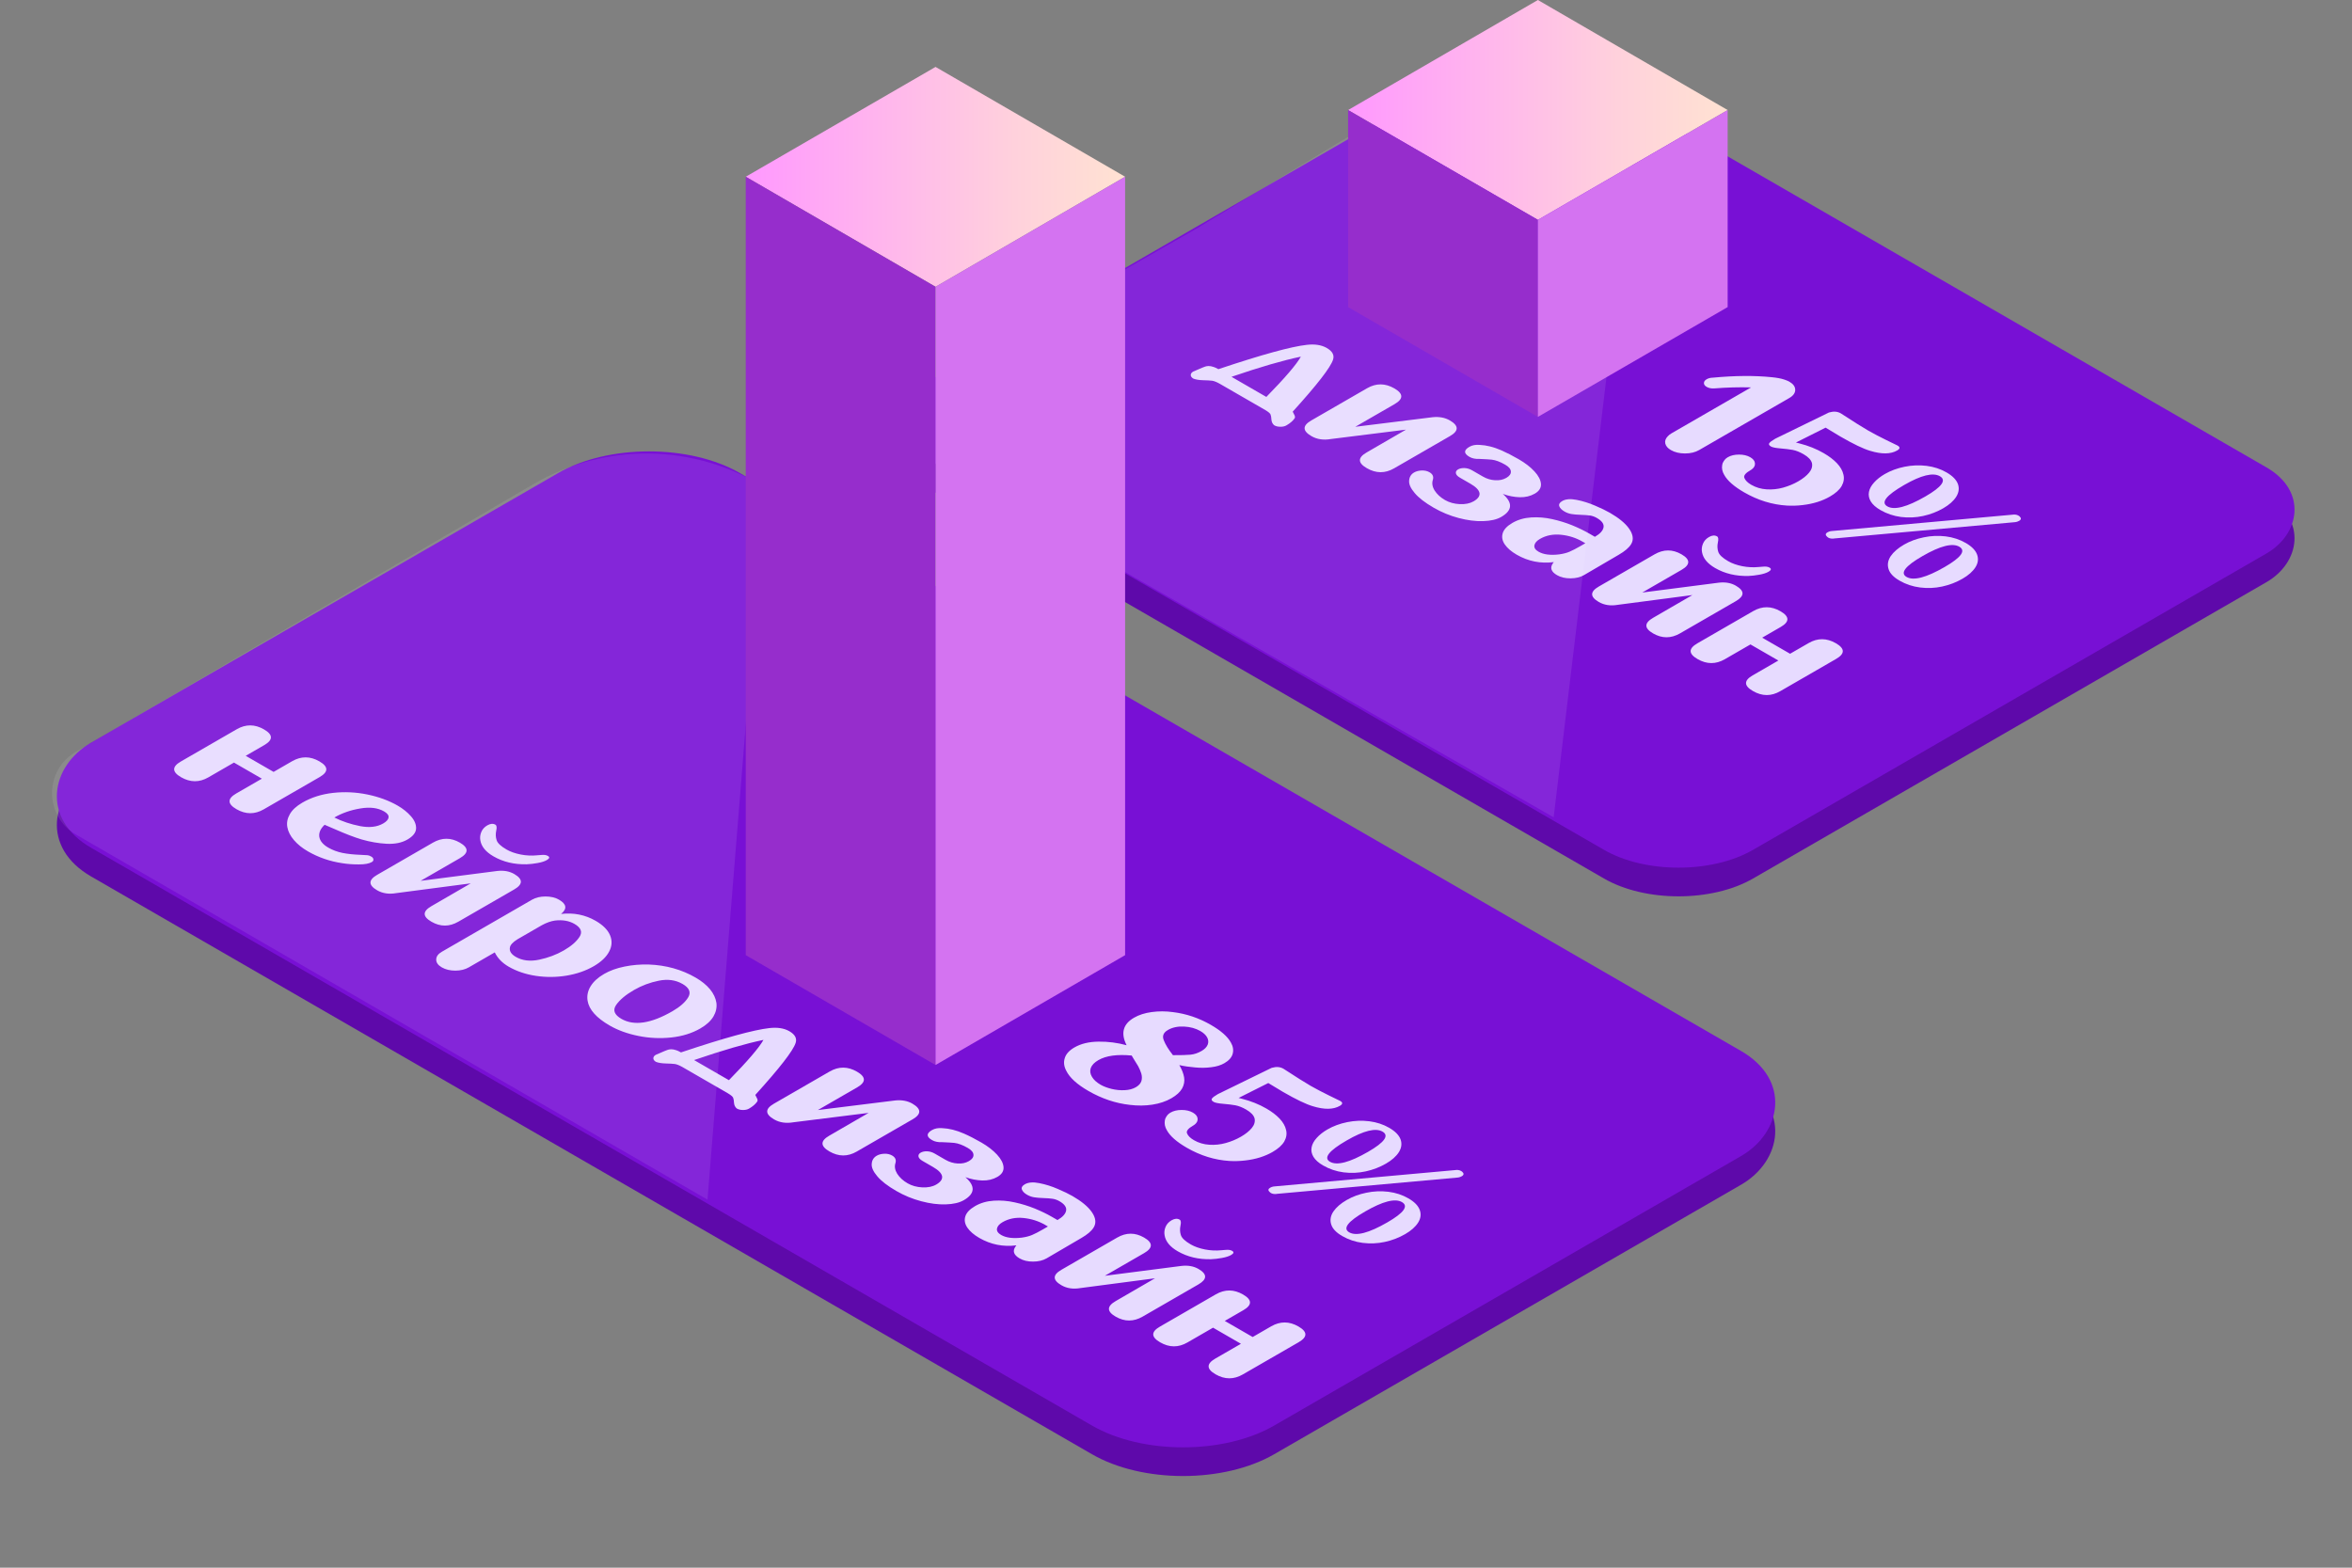 <?xml version="1.0" encoding="UTF-8"?> <svg xmlns="http://www.w3.org/2000/svg" width="246" height="164" viewBox="0 0 246 164" fill="none"><rect x="0" y="0" width="246" height="164" fill="#808080" stroke="none"/> <rect width="98.794" height="80.015" rx="9" transform="matrix(0.866 0.5 -0.866 0.5 159.297 7)" fill="#5E09AA"></rect> <rect width="98.794" height="80.015" rx="9" transform="matrix(0.866 0.5 -0.866 0.5 159.297 4)" fill="#7810D5"></rect> <rect width="142.884" height="78.382" rx="11" transform="matrix(0.866 0.5 -0.866 0.5 67.882 47)" fill="#5E09AA"></rect> <rect width="142.884" height="78.382" rx="11" transform="matrix(0.866 0.5 -0.866 0.5 67.882 44)" fill="#7810D5"></rect> <path d="M33.404 79.648C34.362 80.201 34.37 80.75 33.429 81.293L27.585 84.667C26.643 85.211 25.693 85.206 24.735 84.652C23.776 84.099 23.768 83.551 24.709 83.007L27.39 81.459L24.472 79.775L21.791 81.323C20.85 81.866 19.9 81.861 18.941 81.308C17.983 80.755 17.974 80.206 18.916 79.662L24.76 76.289C25.702 75.745 26.652 75.75 27.61 76.303C28.569 76.857 28.577 77.405 27.636 77.949L25.699 79.067L28.617 80.751L30.553 79.633C31.495 79.09 32.445 79.094 33.404 79.648ZM34.968 85.522C35.786 85.928 36.682 86.228 37.658 86.42C38.627 86.609 39.437 86.516 40.085 86.142C40.429 85.943 40.615 85.731 40.643 85.507C40.666 85.285 40.508 85.077 40.169 84.882C39.521 84.508 38.695 84.405 37.691 84.574C36.682 84.74 35.774 85.056 34.968 85.522ZM33.953 86.283C33.525 86.68 33.339 87.097 33.395 87.533C33.463 87.969 33.776 88.349 34.334 88.671C34.779 88.928 35.275 89.113 35.822 89.227C36.369 89.335 37.009 89.401 37.742 89.427C38.097 89.444 38.334 89.457 38.453 89.467C38.56 89.476 38.692 89.527 38.85 89.618C38.974 89.689 39.042 89.784 39.053 89.901C39.07 90.015 39.014 90.109 38.884 90.184C38.596 90.35 38.14 90.432 37.514 90.428C36.894 90.428 36.333 90.388 35.831 90.306C34.523 90.118 33.31 89.701 32.194 89.056C31.608 88.718 31.126 88.329 30.748 87.889C30.37 87.45 30.139 86.998 30.054 86.532C29.97 86.073 30.057 85.619 30.317 85.17C30.57 84.724 31.01 84.32 31.636 83.959C32.578 83.415 33.649 83.077 34.85 82.944C36.045 82.813 37.237 82.87 38.427 83.114C39.623 83.362 40.68 83.751 41.599 84.281C42.151 84.6 42.614 84.971 42.986 85.395C43.358 85.818 43.535 86.246 43.519 86.679C43.496 87.108 43.194 87.491 42.614 87.826C42.027 88.165 41.303 88.313 40.44 88.27C39.577 88.222 38.709 88.072 37.835 87.821C37.435 87.701 37.015 87.556 36.575 87.387C36.141 87.221 35.664 87.024 35.146 86.796C34.616 86.568 34.218 86.397 33.953 86.283ZM50.242 87.924C50.186 87.631 50.217 87.339 50.335 87.05C50.454 86.754 50.665 86.517 50.97 86.342C51.291 86.156 51.573 86.133 51.815 86.273C51.951 86.352 51.979 86.563 51.9 86.908C51.827 87.25 51.841 87.577 51.942 87.889C52.038 88.199 52.382 88.524 52.974 88.866C53.386 89.104 53.882 89.279 54.463 89.393C55.038 89.504 55.604 89.532 56.163 89.476C56.332 89.463 56.475 89.452 56.594 89.442C56.729 89.429 56.856 89.427 56.974 89.437C57.099 89.45 57.208 89.484 57.304 89.54C57.519 89.663 57.482 89.808 57.194 89.974C56.969 90.105 56.65 90.207 56.239 90.282C55.827 90.357 55.447 90.401 55.097 90.414C53.789 90.446 52.627 90.17 51.612 89.584C50.812 89.121 50.355 88.568 50.242 87.924ZM53.778 91.429C54.714 91.97 54.711 92.512 53.769 93.055L47.942 96.419C47 96.963 46.062 96.965 45.126 96.424C44.184 95.88 44.184 95.337 45.126 94.793L49.236 92.411L41.447 93.431C40.685 93.565 40.02 93.467 39.451 93.138C38.515 92.598 38.515 92.058 39.451 91.517L45.278 88.153C46.219 87.61 47.158 87.608 48.094 88.148C49.036 88.692 49.036 89.236 48.094 89.779L43.992 92.147L52.027 91.112C52.703 91.04 53.287 91.146 53.778 91.429ZM60.087 96.654C59.517 96.325 58.835 96.208 58.04 96.302C57.623 96.361 57.172 96.52 56.687 96.781L54.133 98.255C53.631 98.564 53.363 98.859 53.329 99.139C53.267 99.507 53.473 99.827 53.947 100.101C54.635 100.498 55.452 100.595 56.399 100.394C57.341 100.195 58.201 99.871 58.979 99.422C59.746 98.979 60.293 98.504 60.62 97.996C60.941 97.492 60.763 97.044 60.087 96.654ZM46.208 101.199C45.819 100.975 45.624 100.703 45.624 100.384C45.624 100.065 45.822 99.791 46.217 99.564L55.638 94.124C56.033 93.897 56.507 93.783 57.059 93.783C57.612 93.783 58.082 93.895 58.471 94.12C59.266 94.579 59.337 95.075 58.683 95.609C60.002 95.459 61.209 95.7 62.303 96.331C63.069 96.774 63.571 97.279 63.808 97.845C64.045 98.418 64.011 98.987 63.707 99.554C63.408 100.123 62.872 100.631 62.1 101.077C61.271 101.556 60.324 101.884 59.258 102.063C58.187 102.239 57.118 102.247 56.053 102.088C54.987 101.928 54.037 101.608 53.202 101.126C52.532 100.739 52.047 100.241 51.748 99.632L49.041 101.194C48.647 101.422 48.176 101.538 47.629 101.541C47.076 101.541 46.603 101.427 46.208 101.199ZM64.992 106.585C66.311 107.346 68.093 107.079 70.337 105.784C71.127 105.328 71.676 104.842 71.986 104.324C72.291 103.803 72.094 103.341 71.394 102.937C70.673 102.521 69.847 102.405 68.916 102.591C67.986 102.776 67.118 103.102 66.311 103.567C65.443 104.068 64.82 104.591 64.442 105.134C64.07 105.675 64.254 106.158 64.992 106.585ZM63.766 107.283C62.379 106.482 61.609 105.618 61.457 104.69C61.372 104.16 61.48 103.652 61.778 103.167C62.077 102.682 62.548 102.254 63.191 101.883C63.788 101.538 64.496 101.282 65.314 101.116C66.137 100.947 66.988 100.875 67.868 100.901C69.666 100.97 71.296 101.425 72.756 102.268C73.382 102.63 73.884 103.037 74.261 103.489C74.634 103.945 74.856 104.418 74.93 104.91C74.992 105.401 74.887 105.878 74.617 106.34C74.34 106.806 73.884 107.223 73.247 107.59C72.373 108.095 71.361 108.409 70.21 108.533C69.049 108.656 67.901 108.603 66.768 108.372C65.624 108.14 64.623 107.778 63.766 107.283ZM79.852 108.787C78.008 109.167 75.589 109.871 72.595 110.896L76.24 113C78.191 111.008 79.395 109.604 79.852 108.787ZM79.201 115.236C79.015 115.507 78.727 115.754 78.338 115.979C78.169 116.076 77.957 116.123 77.704 116.12C77.456 116.12 77.241 116.068 77.061 115.964C76.892 115.821 76.796 115.629 76.773 115.388C76.762 115.147 76.731 114.963 76.68 114.836C76.635 114.719 76.455 114.566 76.139 114.377L71.361 111.618C71.034 111.436 70.769 111.332 70.566 111.306C70.351 111.28 70.033 111.262 69.61 111.252C69.193 111.239 68.86 111.184 68.612 111.086C68.431 110.982 68.338 110.857 68.333 110.71C68.338 110.564 68.423 110.443 68.587 110.349C69.359 110.007 69.816 109.822 69.957 109.792C70.103 109.76 70.264 109.758 70.439 109.788C70.675 109.846 70.839 109.898 70.929 109.944L71.225 110.095C75.758 108.578 78.84 107.73 80.469 107.551C81.287 107.457 81.966 107.556 82.507 107.849L82.567 107.883C83.153 108.222 83.37 108.627 83.218 109.099C82.959 109.913 81.552 111.727 78.998 114.543C79.094 114.716 79.158 114.844 79.192 114.929C79.249 115.059 79.251 115.162 79.201 115.236ZM95.422 115.451C96.381 116.005 96.389 116.553 95.447 117.097L89.603 120.47C88.662 121.014 87.712 121.009 86.753 120.456C85.795 119.902 85.786 119.354 86.728 118.81L90.847 116.423L82.99 117.404C82.217 117.538 81.543 117.438 80.968 117.106C80.01 116.553 80.001 116.005 80.943 115.461L86.778 112.092C87.72 111.548 88.67 111.553 89.629 112.107C90.587 112.66 90.596 113.209 89.654 113.752L85.544 116.125L93.646 115.119C94.334 115.054 94.926 115.165 95.422 115.451ZM100.97 123.146C102.036 124.074 101.982 124.876 100.809 125.553C100.341 125.823 99.71 125.97 98.915 125.993C98.126 126.019 97.271 125.91 96.352 125.665C95.439 125.425 94.571 125.066 93.748 124.591C92.834 124.064 92.169 123.55 91.751 123.048C91.329 122.55 91.137 122.114 91.176 121.74C91.205 121.366 91.379 121.086 91.701 120.9C91.915 120.776 92.18 120.708 92.496 120.695C92.806 120.685 93.076 120.747 93.308 120.881C93.635 121.069 93.753 121.326 93.663 121.652C93.539 122.017 93.598 122.396 93.841 122.79C94.094 123.183 94.455 123.515 94.923 123.786C95.368 124.043 95.882 124.186 96.462 124.215C97.049 124.241 97.534 124.144 97.917 123.922C98.379 123.655 98.585 123.364 98.534 123.048C98.472 122.733 98.157 122.41 97.587 122.082L96.496 121.452C96.237 121.302 96.093 121.144 96.065 120.978C96.042 120.815 96.118 120.684 96.293 120.583C96.474 120.479 96.702 120.431 96.978 120.441C97.249 120.454 97.511 120.534 97.765 120.68L98.89 121.33C99.296 121.564 99.721 121.693 100.167 121.715C100.612 121.745 101.004 121.662 101.342 121.466C101.681 121.271 101.838 121.047 101.816 120.793C101.799 120.542 101.602 120.308 101.224 120.09C100.7 119.787 100.232 119.611 99.82 119.562C99.572 119.536 99.138 119.51 98.517 119.484C98.112 119.504 97.768 119.432 97.486 119.269C96.877 118.918 96.874 118.568 97.477 118.22C97.77 118.05 98.129 117.984 98.551 118.019C99.267 118.049 100.023 118.237 100.818 118.586C101.382 118.833 101.988 119.144 102.636 119.518C103.313 119.909 103.863 120.334 104.285 120.793C104.708 121.252 104.934 121.688 104.962 122.101C104.99 122.515 104.776 122.853 104.319 123.117C103.857 123.384 103.33 123.509 102.738 123.493C102.157 123.476 101.568 123.361 100.97 123.146ZM109.605 128.307L109.292 128.126C108.621 127.739 107.874 127.503 107.051 127.418C106.234 127.337 105.503 127.482 104.861 127.853C104.522 128.048 104.328 128.271 104.277 128.522C104.232 128.776 104.376 128.998 104.708 129.191C105.221 129.487 105.938 129.581 106.857 129.474C107.302 129.412 107.668 129.317 107.956 129.191C108.249 129.067 108.616 128.878 109.056 128.624L109.605 128.307ZM113.098 129.513L109.47 131.637C109.075 131.865 108.602 131.978 108.049 131.978C107.502 131.982 107.034 131.871 106.645 131.646C106.031 131.292 105.884 130.882 106.205 130.416L106.307 130.279C104.92 130.455 103.626 130.196 102.425 129.503C101.867 129.181 101.452 128.824 101.182 128.434C100.917 128.046 100.843 127.656 100.962 127.262C101.08 126.862 101.421 126.499 101.985 126.173C102.56 125.841 103.214 125.652 103.947 125.607C104.669 125.561 105.396 125.62 106.129 125.783C106.857 125.942 107.556 126.157 108.227 126.427C108.892 126.7 109.49 126.99 110.02 127.296L110.603 127.633C111.145 127.321 111.446 126.99 111.508 126.642C111.57 126.294 111.339 125.968 110.815 125.665C110.583 125.532 110.344 125.446 110.096 125.407C109.853 125.371 109.529 125.346 109.123 125.333C108.728 125.32 108.404 125.293 108.151 125.25C107.897 125.208 107.654 125.12 107.423 124.987C107.141 124.824 106.961 124.642 106.882 124.44C106.809 124.235 106.91 124.053 107.186 123.893C107.553 123.681 108.058 123.641 108.7 123.771C109.349 123.898 109.989 124.098 110.62 124.372C111.263 124.645 111.779 124.894 112.168 125.119C113.121 125.669 113.792 126.222 114.181 126.779C114.282 126.928 114.356 127.052 114.401 127.15C114.621 127.615 114.618 128.033 114.392 128.404C114.172 128.772 113.741 129.142 113.098 129.513ZM121.809 129.239C121.753 128.946 121.784 128.655 121.902 128.365C122.021 128.069 122.232 127.833 122.537 127.657C122.858 127.472 123.14 127.449 123.382 127.589C123.518 127.667 123.546 127.879 123.467 128.224C123.394 128.566 123.408 128.893 123.509 129.205C123.605 129.514 123.949 129.84 124.541 130.182C124.953 130.419 125.449 130.595 126.03 130.709C126.605 130.82 127.171 130.847 127.73 130.792C127.899 130.779 128.043 130.768 128.161 130.758C128.296 130.745 128.423 130.743 128.542 130.753C128.666 130.766 128.775 130.8 128.871 130.855C129.086 130.979 129.049 131.124 128.761 131.29C128.536 131.42 128.217 131.523 127.806 131.598C127.394 131.672 127.014 131.716 126.664 131.729C125.356 131.762 124.194 131.485 123.179 130.899C122.379 130.437 121.922 129.884 121.809 129.239ZM125.345 132.745C126.281 133.285 126.278 133.827 125.336 134.371L119.509 137.735C118.567 138.278 117.629 138.28 116.693 137.74C115.751 137.196 115.751 136.653 116.693 136.109L120.803 133.726L113.014 134.747C112.252 134.88 111.587 134.783 111.018 134.454C110.082 133.914 110.082 133.373 111.018 132.833L116.845 129.469C117.786 128.925 118.725 128.924 119.661 129.464C120.603 130.008 120.603 130.551 119.661 131.095L115.559 133.463L123.594 132.428C124.27 132.356 124.854 132.462 125.345 132.745ZM135.806 138.765C136.765 139.318 136.773 139.867 135.832 140.411L129.988 143.784C129.046 144.328 128.096 144.323 127.138 143.77C126.179 143.216 126.171 142.668 127.112 142.124L129.793 140.577L126.875 138.892L124.194 140.44C123.253 140.983 122.303 140.979 121.344 140.425C120.386 139.872 120.377 139.323 121.319 138.78L127.163 135.406C128.105 134.862 129.055 134.867 130.013 135.421C130.972 135.974 130.98 136.522 130.038 137.066L128.102 138.184L131.02 139.869L132.956 138.75C133.898 138.207 134.848 138.212 135.806 138.765Z" fill="#E7DBFF"></path> <path d="M136.06 37.31C134.217 37.691 131.798 38.394 128.804 39.419L132.449 41.524C134.4 39.532 135.604 38.127 136.06 37.31ZM135.409 43.76C135.223 44.03 134.936 44.277 134.547 44.502C134.377 44.6 134.166 44.647 133.912 44.644C133.664 44.644 133.45 44.592 133.269 44.487C133.1 44.344 133.004 44.152 132.982 43.911C132.971 43.67 132.94 43.486 132.889 43.359C132.844 43.242 132.663 43.089 132.348 42.901L127.569 40.142C127.242 39.96 126.977 39.855 126.774 39.829C126.56 39.803 126.241 39.785 125.818 39.776C125.401 39.763 125.069 39.707 124.82 39.61C124.64 39.506 124.547 39.38 124.541 39.234C124.547 39.087 124.632 38.967 124.795 38.873C125.568 38.531 126.024 38.345 126.165 38.316C126.312 38.283 126.472 38.282 126.647 38.311C126.884 38.37 127.048 38.422 127.138 38.467L127.434 38.619C131.967 37.102 135.048 36.254 136.678 36.075C137.495 35.98 138.175 36.08 138.716 36.373L138.775 36.407C139.362 36.745 139.579 37.151 139.426 37.623C139.167 38.436 137.76 40.251 135.206 43.066C135.302 43.239 135.367 43.368 135.401 43.452C135.457 43.582 135.46 43.685 135.409 43.76ZM151.631 43.975C152.589 44.528 152.598 45.077 151.656 45.62L145.812 48.994C144.87 49.538 143.92 49.533 142.962 48.979C142.003 48.426 141.995 47.877 142.936 47.334L147.055 44.946L139.198 45.928C138.426 46.061 137.752 45.962 137.177 45.63C136.218 45.077 136.21 44.528 137.151 43.984L142.987 40.615C143.929 40.072 144.879 40.077 145.837 40.63C146.796 41.184 146.804 41.732 145.863 42.276L141.752 44.648L149.855 43.643C150.542 43.578 151.134 43.688 151.631 43.975ZM157.179 51.669C158.244 52.597 158.191 53.4 157.018 54.077C156.55 54.347 155.919 54.493 155.124 54.516C154.334 54.542 153.48 54.433 152.561 54.189C151.648 53.948 150.779 53.59 149.956 53.115C149.043 52.587 148.377 52.073 147.96 51.572C147.537 51.074 147.345 50.638 147.385 50.263C147.413 49.889 147.588 49.609 147.909 49.423C148.124 49.3 148.389 49.231 148.704 49.218C149.014 49.209 149.285 49.271 149.516 49.404C149.843 49.593 149.962 49.85 149.871 50.175C149.747 50.54 149.807 50.919 150.049 51.313C150.303 51.707 150.664 52.039 151.132 52.309C151.577 52.566 152.09 52.709 152.671 52.739C153.257 52.765 153.742 52.667 154.126 52.446C154.588 52.179 154.794 51.888 154.743 51.572C154.681 51.256 154.365 50.934 153.796 50.605L152.705 49.975C152.445 49.825 152.302 49.668 152.273 49.502C152.251 49.339 152.327 49.207 152.502 49.106C152.682 49.002 152.91 48.955 153.187 48.965C153.457 48.978 153.72 49.057 153.973 49.204L155.098 49.853C155.504 50.088 155.93 50.216 156.375 50.239C156.821 50.268 157.213 50.185 157.551 49.99C157.889 49.795 158.047 49.57 158.024 49.316C158.008 49.066 157.81 48.831 157.432 48.613C156.908 48.31 156.44 48.135 156.028 48.086C155.78 48.06 155.346 48.034 154.726 48.008C154.32 48.027 153.976 47.956 153.694 47.793C153.085 47.441 153.082 47.091 153.686 46.743C153.979 46.574 154.337 46.507 154.76 46.543C155.476 46.572 156.231 46.761 157.026 47.109C157.59 47.357 158.196 47.667 158.845 48.042C159.521 48.432 160.071 48.857 160.494 49.316C160.917 49.775 161.142 50.211 161.171 50.625C161.199 51.038 160.985 51.377 160.528 51.64C160.065 51.907 159.538 52.032 158.946 52.016C158.366 52 157.776 51.884 157.179 51.669ZM165.814 56.83L165.501 56.65C164.83 56.262 164.083 56.026 163.26 55.942C162.442 55.86 161.712 56.005 161.069 56.376C160.731 56.572 160.536 56.794 160.486 57.045C160.44 57.299 160.584 57.522 160.917 57.714C161.43 58.01 162.146 58.105 163.065 57.997C163.511 57.935 163.877 57.841 164.165 57.714C164.458 57.59 164.824 57.401 165.264 57.148L165.814 56.83ZM169.307 58.036L165.678 60.16C165.284 60.388 164.81 60.502 164.258 60.502C163.711 60.505 163.243 60.395 162.854 60.17C162.239 59.815 162.092 59.405 162.414 58.94L162.515 58.803C161.128 58.979 159.834 58.72 158.633 58.026C158.075 57.704 157.661 57.348 157.39 56.957C157.125 56.57 157.052 56.179 157.17 55.785C157.289 55.385 157.63 55.022 158.194 54.697C158.769 54.365 159.423 54.176 160.156 54.13C160.877 54.085 161.605 54.143 162.338 54.306C163.065 54.465 163.764 54.68 164.435 54.95C165.101 55.224 165.698 55.514 166.228 55.82L166.812 56.157C167.353 55.844 167.655 55.514 167.717 55.165C167.779 54.817 167.548 54.492 167.023 54.189C166.792 54.055 166.552 53.969 166.304 53.93C166.062 53.894 165.738 53.87 165.332 53.857C164.937 53.844 164.613 53.816 164.359 53.774C164.105 53.731 163.863 53.644 163.632 53.51C163.35 53.347 163.169 53.165 163.09 52.963C163.017 52.758 163.119 52.576 163.395 52.416C163.761 52.205 164.266 52.164 164.909 52.294C165.557 52.421 166.197 52.622 166.829 52.895C167.471 53.168 167.987 53.417 168.376 53.642C169.329 54.192 170 54.745 170.389 55.302C170.491 55.452 170.564 55.575 170.609 55.673C170.829 56.139 170.826 56.557 170.601 56.928C170.381 57.296 169.949 57.665 169.307 58.036ZM178.018 57.763C177.961 57.47 177.993 57.179 178.111 56.889C178.229 56.593 178.441 56.357 178.745 56.181C179.067 55.995 179.349 55.973 179.591 56.113C179.726 56.191 179.754 56.402 179.676 56.747C179.602 57.089 179.616 57.416 179.718 57.729C179.814 58.038 180.158 58.363 180.75 58.705C181.161 58.943 181.657 59.118 182.238 59.233C182.813 59.343 183.38 59.371 183.938 59.316C184.107 59.303 184.251 59.291 184.369 59.281C184.505 59.268 184.632 59.267 184.75 59.276C184.874 59.289 184.984 59.324 185.08 59.379C185.294 59.503 185.257 59.648 184.97 59.813C184.744 59.944 184.426 60.046 184.014 60.121C183.603 60.196 183.222 60.24 182.872 60.253C181.564 60.285 180.403 60.009 179.388 59.423C178.587 58.961 178.131 58.407 178.018 57.763ZM181.553 61.269C182.489 61.809 182.486 62.351 181.545 62.894L175.717 66.258C174.776 66.802 173.837 66.804 172.901 66.263C171.96 65.72 171.96 65.176 172.901 64.632L177.011 62.25L169.222 63.27C168.461 63.404 167.796 63.306 167.226 62.977C166.29 62.437 166.29 61.897 167.226 61.356L173.053 57.992C173.995 57.449 174.934 57.447 175.87 57.987C176.811 58.531 176.811 59.075 175.87 59.618L171.768 61.986L179.802 60.951C180.479 60.88 181.063 60.985 181.553 61.269ZM192.015 67.289C192.973 67.842 192.982 68.39 192.04 68.934L186.196 72.308C185.255 72.851 184.305 72.847 183.346 72.293C182.388 71.74 182.379 71.191 183.321 70.648L186.002 69.1L183.084 67.415L180.403 68.963C179.461 69.507 178.511 69.502 177.553 68.949C176.594 68.395 176.586 67.847 177.527 67.303L183.371 63.929C184.313 63.386 185.263 63.391 186.222 63.944C187.18 64.497 187.189 65.046 186.247 65.59L184.31 66.708L187.228 68.392L189.165 67.274C190.106 66.73 191.056 66.735 192.015 67.289Z" fill="#E7DBFF"></path> <path d="M55.786 50.647L7.919 78.659C4.609 80.595 4.622 85.383 7.941 87.303L74 125.5L80 51C72.622 46.389 63.295 46.253 55.786 50.647Z" fill="white" fill-opacity="0.09"></path> <path d="M162.5 85.5L171.5 10.5C164.836 5.653 155.914 5.277 148.866 9.546L125 24L97.591 39.663C94.233 41.581 94.231 46.422 97.587 48.343L162.5 85.5Z" fill="white" fill-opacity="0.09"></path> <path d="M97.85 30L78 18.488L97.85 7L117.676 18.488L97.85 30Z" fill="url(#paint0_linear_39_1227)"></path> <path d="M97.85 111.411L78 99.922V18.488L97.85 30V111.411Z" fill="#962DCC"></path> <path d="M117.676 99.922L97.85 111.411V30L117.676 18.488V99.922Z" fill="#D473F1"></path> <path d="M160.85 23L141 11.512L160.85 0L180.699 11.512L160.85 23Z" fill="url(#paint1_linear_39_1227)"></path> <path d="M160.85 43.613L141 32.125V11.512L160.85 23V43.613Z" fill="#962DCC"></path> <path d="M180.699 32.125L160.85 43.613V23L180.699 11.512V32.125Z" fill="#D473F1"></path> <path d="M122.68 110.384C123.509 110.387 124.118 110.371 124.507 110.335C124.902 110.296 125.291 110.166 125.674 109.945C126.001 109.756 126.215 109.535 126.317 109.281C126.413 109.03 126.393 108.778 126.258 108.524C126.122 108.277 125.886 108.055 125.547 107.86C125.062 107.58 124.493 107.424 123.839 107.391C123.185 107.359 122.624 107.478 122.156 107.748C121.682 108.021 121.538 108.381 121.724 108.827C121.894 109.269 122.212 109.789 122.68 110.384ZM118.367 110.423C116.85 110.277 115.689 110.436 114.882 110.902C114.471 111.139 114.206 111.413 114.087 111.722C113.98 112.031 114.023 112.342 114.214 112.655C114.395 112.961 114.694 113.234 115.111 113.475C115.415 113.651 115.799 113.797 116.261 113.914C116.723 114.025 117.183 114.069 117.64 114.046C118.096 114.023 118.482 113.921 118.798 113.738C119.108 113.559 119.303 113.343 119.382 113.089C119.455 112.838 119.449 112.572 119.365 112.288C119.275 112.015 119.168 111.764 119.043 111.536C118.914 111.325 118.736 111.037 118.511 110.672L118.367 110.423ZM123.348 111.424C123.613 111.877 123.78 112.301 123.847 112.699C123.915 113.096 123.847 113.483 123.644 113.861C123.436 114.235 123.061 114.578 122.519 114.891C121.95 115.22 121.288 115.442 120.532 115.56C119.776 115.677 118.99 115.685 118.172 115.584C116.678 115.418 115.232 114.931 113.834 114.124C112.65 113.441 111.88 112.739 111.525 112.02C111.282 111.567 111.229 111.126 111.364 110.697C111.494 110.264 111.832 109.889 112.379 109.574C113.061 109.18 113.901 108.978 114.899 108.968C115.892 108.955 116.87 109.081 117.834 109.344C117.197 108.091 117.456 107.131 118.612 106.464C119.125 106.167 119.743 105.97 120.464 105.873C121.197 105.775 121.933 105.777 122.672 105.878C124.07 106.047 125.395 106.493 126.647 107.215C127.701 107.824 128.397 108.438 128.736 109.056C128.967 109.45 129.032 109.842 128.93 110.233C128.829 110.617 128.538 110.947 128.059 111.224C127.687 111.439 127.23 111.579 126.689 111.644C126.148 111.716 125.587 111.724 125.006 111.668C124.431 111.623 123.878 111.541 123.348 111.424ZM124.126 120.066C123.072 119.458 122.379 118.849 122.046 118.24C121.843 117.902 121.772 117.558 121.834 117.21C121.846 117.086 121.894 116.961 121.978 116.834L122.088 116.673C122.173 116.565 122.283 116.473 122.418 116.395C122.739 116.209 123.131 116.116 123.594 116.116C124.056 116.116 124.448 116.209 124.769 116.395C125.079 116.574 125.243 116.785 125.26 117.029C125.288 117.273 125.167 117.493 124.896 117.688L124.795 117.747C124.27 118.05 124.056 118.32 124.152 118.558C124.253 118.818 124.493 119.057 124.871 119.275C125.361 119.558 125.897 119.718 126.478 119.754C127.064 119.793 127.642 119.733 128.211 119.573C128.781 119.414 129.308 119.194 129.793 118.914C130.283 118.631 130.661 118.328 130.926 118.006C131.191 117.684 131.29 117.353 131.222 117.015C131.138 116.679 130.844 116.367 130.343 116.077C129.942 115.846 129.565 115.696 129.209 115.628C128.865 115.566 128.437 115.514 127.924 115.472C127.422 115.429 127.095 115.364 126.943 115.276C126.74 115.159 126.678 115.042 126.757 114.925C126.836 114.808 127.044 114.652 127.383 114.456L132.981 111.722L133.049 111.702C133.5 111.572 133.898 111.606 134.242 111.805C135.555 112.661 136.508 113.26 137.1 113.602C137.371 113.758 137.67 113.921 137.997 114.09C138.324 114.259 138.651 114.425 138.978 114.588C139.31 114.754 139.711 114.949 140.179 115.174C140.461 115.337 140.447 115.508 140.136 115.687C139.454 116.08 138.513 116.093 137.312 115.726C136.596 115.514 135.558 115.016 134.199 114.232L132.652 113.299L129.548 114.857L129.911 114.949C130.836 115.184 131.682 115.522 132.449 115.965C133.012 116.29 133.475 116.642 133.836 117.02C134.196 117.404 134.422 117.797 134.512 118.201C134.614 118.605 134.552 119.008 134.326 119.412C134.095 119.806 133.686 120.172 133.1 120.511C132.711 120.735 132.277 120.924 131.797 121.077C131.307 121.23 130.788 121.337 130.241 121.399C129.711 121.464 129.167 121.482 128.609 121.453C127.058 121.358 125.564 120.896 124.126 120.066ZM141.117 128.918C141.845 129.338 143.173 128.991 145.101 127.878C146.838 126.876 147.348 126.168 146.632 125.754C145.916 125.341 144.633 125.668 142.784 126.736C140.968 127.784 140.413 128.511 141.117 128.918ZM140.382 129.304C139.75 128.939 139.367 128.532 139.231 128.083C139.09 127.631 139.167 127.183 139.46 126.741C139.764 126.298 140.229 125.896 140.855 125.535C141.47 125.18 142.158 124.926 142.919 124.773C143.68 124.613 144.447 124.581 145.219 124.675C145.986 124.773 146.682 125.002 147.308 125.364C147.934 125.725 148.329 126.129 148.492 126.575C148.656 127.021 148.599 127.463 148.323 127.903C148.041 128.345 147.59 128.746 146.97 129.104C146.316 129.481 145.608 129.753 144.847 129.919C144.086 130.085 143.316 130.119 142.538 130.022C141.76 129.924 141.041 129.685 140.382 129.304ZM139.105 121.536C139.832 121.956 141.16 121.609 143.088 120.496C144.813 119.5 145.318 118.795 144.602 118.382C143.886 117.968 142.64 118.274 140.864 119.3C138.986 120.384 138.4 121.129 139.105 121.536ZM138.386 121.922C137.906 121.645 137.568 121.342 137.371 121.013C137.179 120.688 137.117 120.356 137.185 120.017C137.252 119.679 137.433 119.35 137.726 119.031C138.014 118.709 138.389 118.414 138.851 118.147C139.454 117.799 140.139 117.547 140.906 117.391C141.673 117.234 142.442 117.203 143.215 117.298C143.982 117.395 144.675 117.623 145.295 117.981C145.927 118.346 146.324 118.751 146.488 119.197C146.646 119.64 146.587 120.084 146.31 120.53C146.028 120.973 145.577 121.373 144.957 121.731C144.309 122.105 143.604 122.376 142.843 122.542C142.082 122.708 141.312 122.742 140.534 122.644C139.761 122.543 139.045 122.302 138.386 121.922ZM133.514 124.9L133.489 124.905C133.263 124.924 133.077 124.892 132.931 124.807C132.891 124.784 132.855 124.757 132.821 124.724C132.606 124.542 132.618 124.382 132.855 124.246C132.9 124.22 132.953 124.195 133.015 124.172C133.111 124.137 133.221 124.115 133.345 124.109L152.154 122.41C152.419 122.367 152.639 122.397 152.814 122.498C152.854 122.52 152.89 122.545 152.924 122.571C153.133 122.756 153.121 122.916 152.89 123.049C152.845 123.075 152.792 123.1 152.73 123.123C152.651 123.155 152.563 123.176 152.467 123.186C148.622 123.531 142.307 124.101 133.523 124.895L133.514 124.9Z" fill="#E7DBFF"></path> <path d="M187.156 39.932C187.562 40.167 187.765 40.45 187.765 40.782C187.765 41.114 187.559 41.399 187.148 41.636L177.718 47.08C177.306 47.318 176.813 47.437 176.238 47.437C175.663 47.437 175.172 47.319 174.766 47.085C174.433 46.893 174.236 46.662 174.174 46.392C174.118 46.131 174.202 45.884 174.428 45.65C174.535 45.529 174.667 45.423 174.825 45.332L183.147 40.528C181.901 40.492 180.61 40.528 179.274 40.635C178.969 40.648 178.713 40.595 178.504 40.474C178.313 40.364 178.217 40.23 178.217 40.074C178.217 39.918 178.313 39.784 178.504 39.673C178.685 39.569 178.899 39.514 179.147 39.508C181.436 39.293 183.488 39.276 185.304 39.459C185.845 39.511 186.291 39.595 186.64 39.713L186.733 39.747C186.897 39.802 187.038 39.864 187.156 39.932ZM182.42 51.504C181.366 50.895 180.672 50.286 180.339 49.678C180.137 49.339 180.066 48.996 180.128 48.648C180.139 48.524 180.187 48.398 180.272 48.272L180.382 48.111C180.466 48.003 180.576 47.91 180.712 47.832C181.033 47.647 181.425 47.554 181.887 47.554C182.35 47.554 182.741 47.647 183.063 47.832C183.373 48.011 183.536 48.223 183.553 48.467C183.582 48.711 183.46 48.931 183.19 49.126L183.088 49.185C182.564 49.487 182.35 49.758 182.445 49.995C182.547 50.255 182.787 50.495 183.164 50.713C183.655 50.996 184.19 51.156 184.771 51.191C185.358 51.23 185.936 51.17 186.505 51.011C187.074 50.851 187.602 50.632 188.087 50.352C188.577 50.068 188.955 49.766 189.22 49.443C189.485 49.121 189.584 48.791 189.516 48.452C189.431 48.117 189.138 47.804 188.636 47.515C188.236 47.284 187.858 47.134 187.503 47.066C187.159 47.004 186.731 46.952 186.217 46.909C185.716 46.867 185.389 46.802 185.236 46.714C185.033 46.597 184.971 46.48 185.05 46.362C185.129 46.245 185.338 46.089 185.676 45.894L191.275 43.16L191.343 43.14C191.794 43.01 192.191 43.044 192.535 43.243C193.849 44.099 194.802 44.698 195.394 45.039C195.664 45.196 195.963 45.358 196.29 45.528C196.617 45.697 196.944 45.863 197.271 46.026C197.604 46.192 198.004 46.387 198.472 46.611C198.754 46.774 198.74 46.945 198.43 47.124C197.748 47.518 196.806 47.531 195.605 47.163C194.889 46.952 193.852 46.454 192.493 45.669L190.945 44.737L187.841 46.294L188.205 46.387C189.13 46.621 189.975 46.96 190.742 47.403C191.306 47.728 191.768 48.08 192.129 48.457C192.49 48.841 192.716 49.235 192.806 49.639C192.907 50.042 192.845 50.446 192.62 50.85C192.389 51.243 191.98 51.61 191.393 51.948C191.004 52.173 190.57 52.361 190.091 52.514C189.6 52.667 189.082 52.775 188.535 52.837C188.005 52.902 187.461 52.92 186.902 52.89C185.352 52.796 183.858 52.334 182.42 51.504ZM199.411 60.356C200.138 60.776 201.466 60.429 203.395 59.316C205.131 58.313 205.641 57.605 204.925 57.192C204.209 56.779 202.927 57.106 201.077 58.173C199.262 59.221 198.706 59.949 199.411 60.356ZM198.675 60.742C198.044 60.377 197.66 59.97 197.525 59.521C197.384 59.068 197.46 58.621 197.753 58.178C198.058 57.736 198.523 57.334 199.149 56.972C199.763 56.617 200.451 56.364 201.213 56.211C201.974 56.051 202.74 56.019 203.513 56.113C204.28 56.211 204.976 56.44 205.602 56.801C206.228 57.163 206.622 57.566 206.786 58.012C206.949 58.458 206.893 58.901 206.617 59.34C206.335 59.783 205.884 60.183 205.264 60.541C204.61 60.919 203.902 61.191 203.141 61.357C202.38 61.523 201.61 61.557 200.832 61.459C200.054 61.362 199.335 61.122 198.675 60.742ZM197.398 52.973C198.126 53.393 199.453 53.047 201.382 51.934C203.107 50.937 203.612 50.233 202.896 49.819C202.179 49.406 200.933 49.712 199.157 50.737C197.28 51.821 196.693 52.567 197.398 52.973ZM196.679 53.359C196.2 53.083 195.862 52.78 195.664 52.451C195.473 52.126 195.411 51.794 195.478 51.455C195.546 51.117 195.726 50.788 196.02 50.469C196.307 50.147 196.682 49.852 197.144 49.585C197.748 49.237 198.433 48.984 199.2 48.828C199.966 48.672 200.736 48.641 201.509 48.735C202.275 48.833 202.969 49.061 203.589 49.419C204.221 49.783 204.618 50.189 204.782 50.635C204.939 51.077 204.88 51.522 204.604 51.968C204.322 52.41 203.871 52.811 203.251 53.169C202.602 53.543 201.898 53.813 201.136 53.979C200.375 54.145 199.606 54.179 198.828 54.082C198.055 53.981 197.339 53.74 196.679 53.359ZM191.808 56.337L191.782 56.342C191.557 56.362 191.371 56.329 191.224 56.245C191.185 56.222 191.148 56.194 191.114 56.162C190.9 55.979 190.911 55.82 191.148 55.683C191.193 55.657 191.247 55.633 191.309 55.61C191.405 55.574 191.515 55.553 191.639 55.547L210.448 53.847C210.713 53.805 210.933 53.834 211.108 53.935C211.147 53.958 211.184 53.983 211.218 54.008C211.426 54.194 211.415 54.354 211.184 54.487C211.139 54.513 211.085 54.538 211.023 54.56C210.944 54.593 210.857 54.614 210.761 54.624C206.916 54.969 200.601 55.538 191.816 56.333L191.808 56.337Z" fill="#E7DBFF"></path> <defs> <linearGradient id="paint0_linear_39_1227" x1="78" y1="18.488" x2="117.676" y2="18.488" gradientUnits="userSpaceOnUse"> <stop stop-color="#FF98FF"></stop> <stop offset="0.15" stop-color="#FFA5F7"></stop> <stop offset="0.71" stop-color="#FFD1DC"></stop> <stop offset="1" stop-color="#FFE2D2"></stop> </linearGradient> <linearGradient id="paint1_linear_39_1227" x1="141" y1="11.512" x2="180.699" y2="11.512" gradientUnits="userSpaceOnUse"> <stop stop-color="#FF98FF"></stop> <stop offset="0.15" stop-color="#FFA5F7"></stop> <stop offset="0.71" stop-color="#FFD1DC"></stop> <stop offset="1" stop-color="#FFE2D2"></stop> </linearGradient> </defs> </svg> 